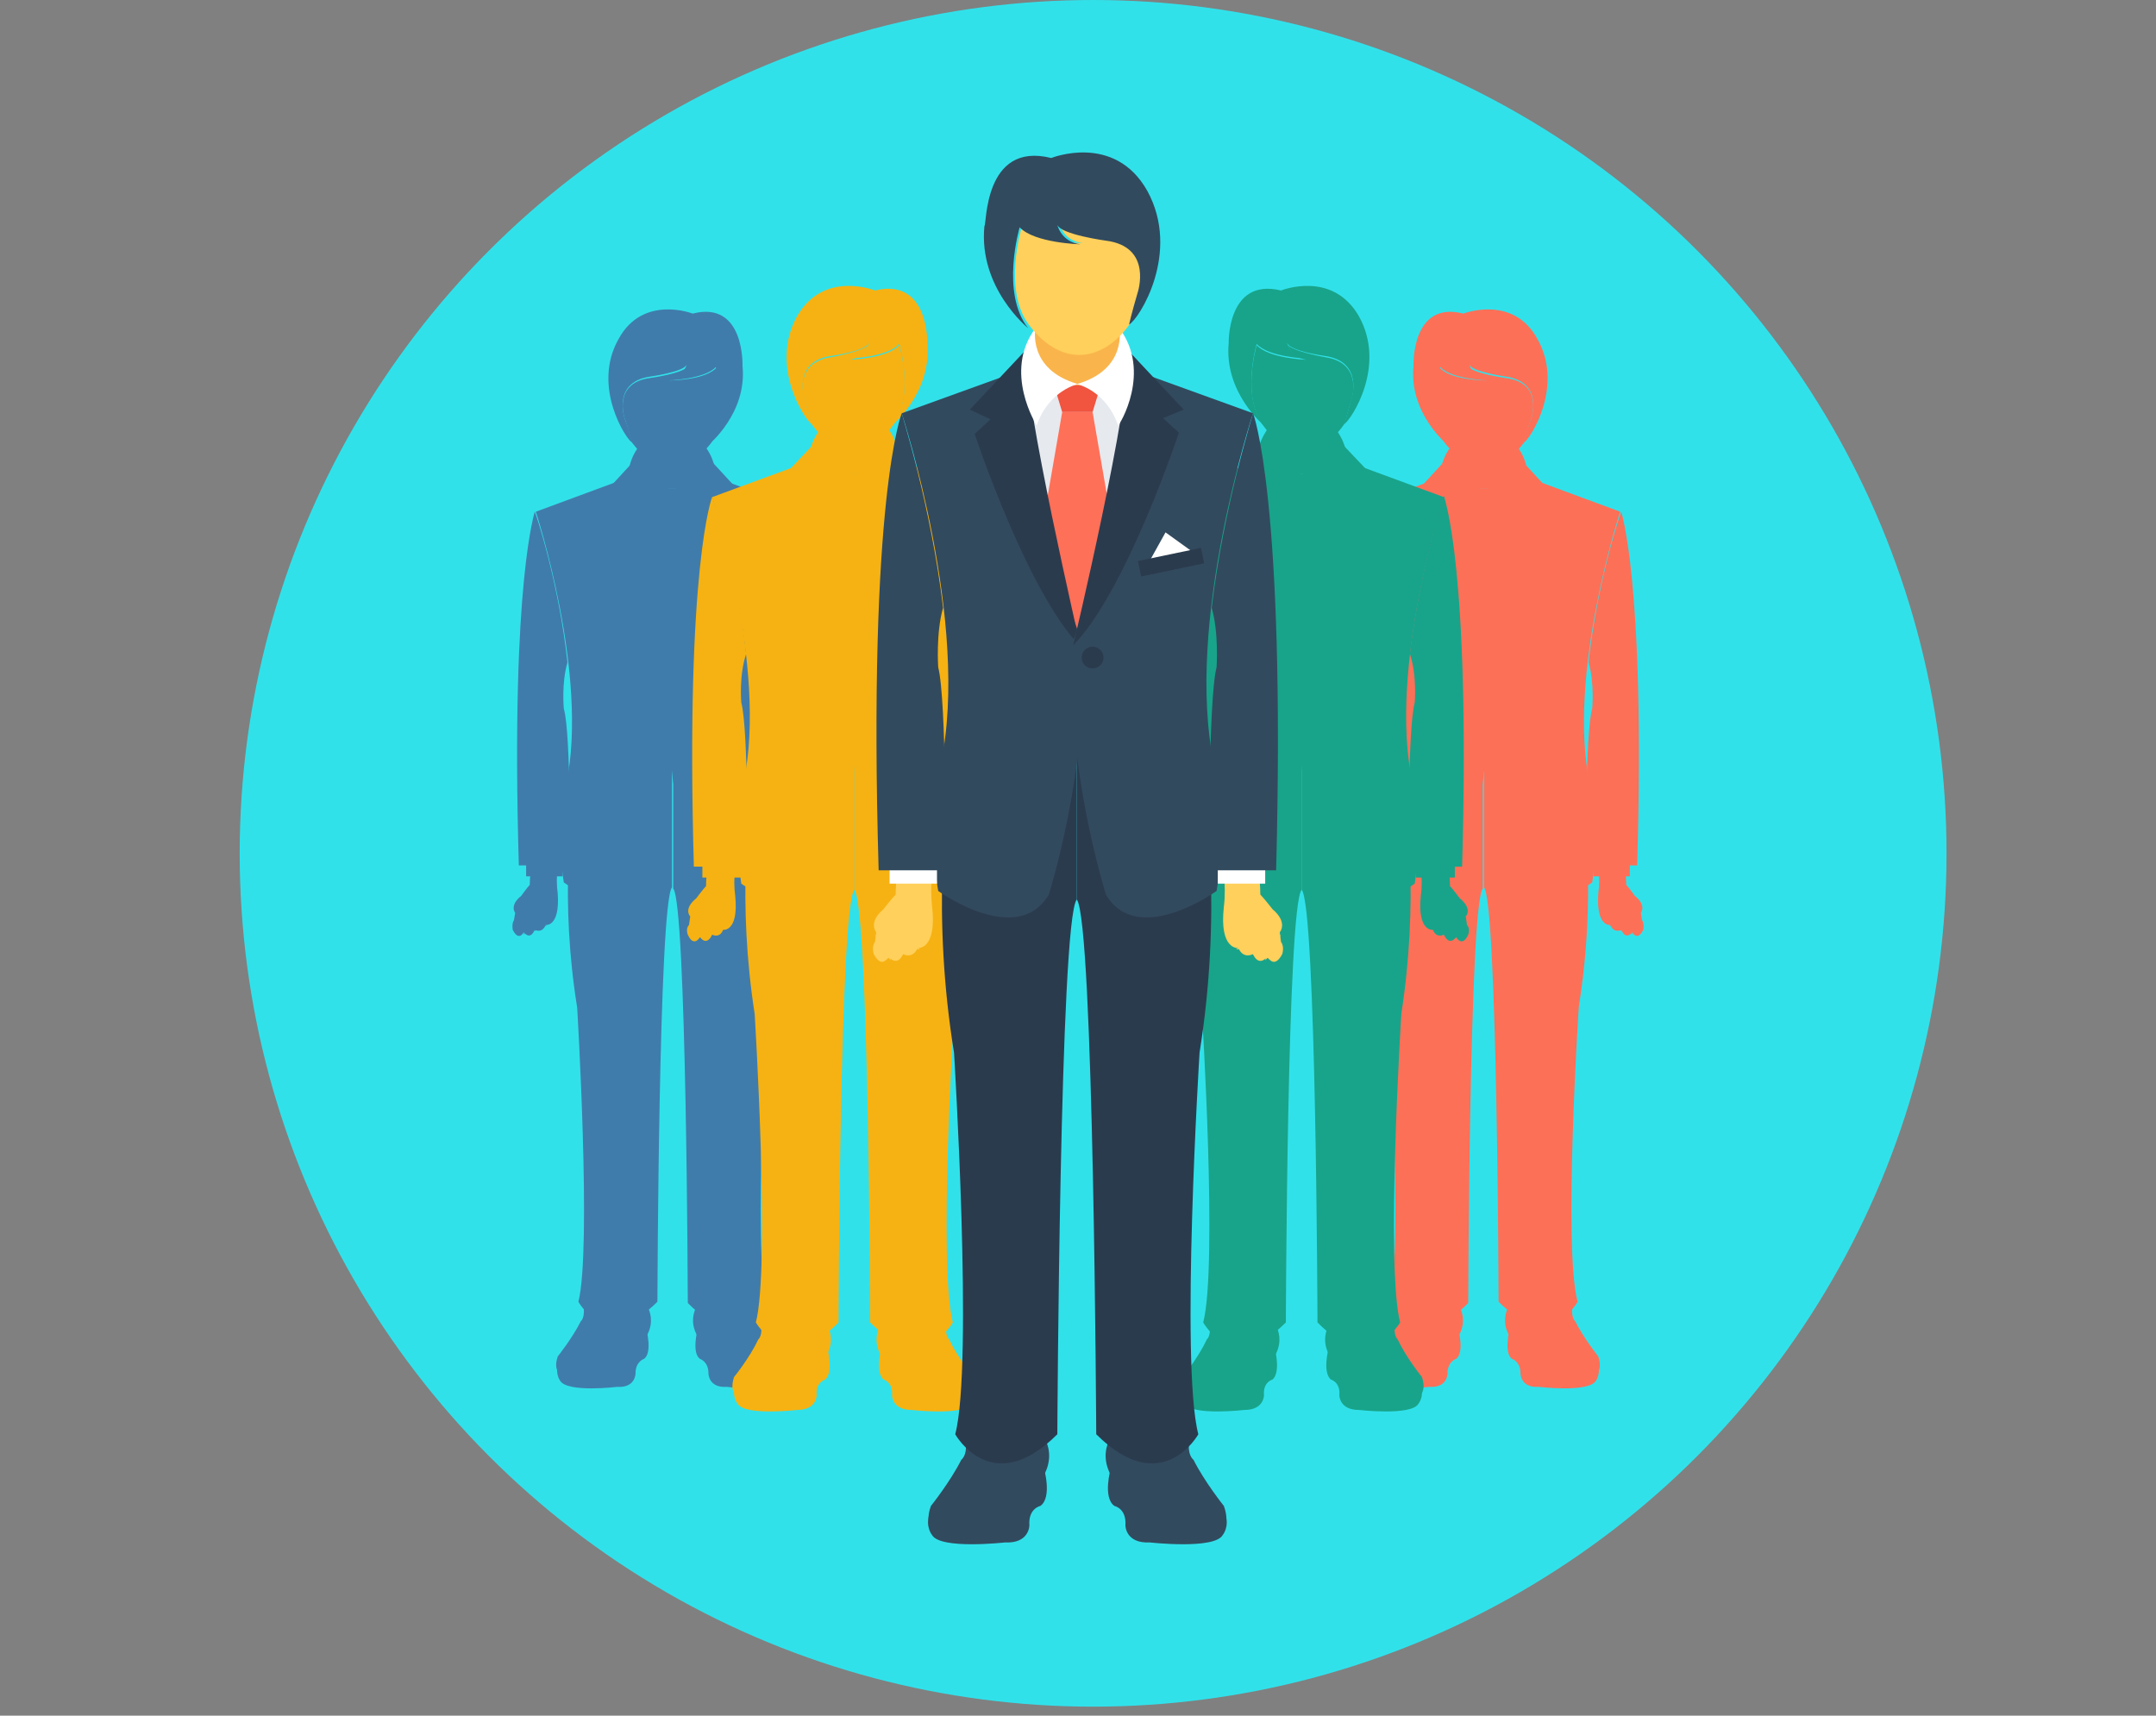 <?xml version="1.0" encoding="UTF-8" standalone="no"?><!DOCTYPE svg PUBLIC "-//W3C//DTD SVG 1.1//EN" "http://www.w3.org/Graphics/SVG/1.1/DTD/svg11.dtd"><svg width="100%" height="100%" viewBox="0 0 240 191" version="1.1" xmlns="http://www.w3.org/2000/svg" xmlns:xlink="http://www.w3.org/1999/xlink" xml:space="preserve" xmlns:serif="http://www.serif.com/" style="fill-rule:evenodd;clip-rule:evenodd;stroke-linejoin:round;stroke-miterlimit:1.414;"><rect x="0" y="0" width="240" height="191" fill="#808080" stroke="none"/><rect x="0" y="0.157" width="240" height="190" style="fill:none;"/><circle cx="121.682" cy="95" r="95" style="fill:#31e1ea;"/><clipPath id="_clip1"><circle cx="121.682" cy="95" r="95"/></clipPath><g clip-path="url(#_clip1)"><g><path d="M162.354,148.036c0,0 0.676,2.571 -0.271,3.247c0,0 -0.947,0.271 -0.947,1.624c0,0 0,1.624 -2.03,1.489c0,0 -5.548,0.676 -6.36,-0.677c0,0 -0.541,-0.676 -0.27,-1.894l6.36,-2.436l3.518,-1.353Z" style="fill:#fd7058;fill-rule:nonzero;"/><path d="M161.542,144.247c0,0 2.436,2.03 0.677,4.736c0,0 -1.218,1.759 -1.354,2.571c0,0 0.136,2.706 -2.706,2.03c0,0 -2.842,-2.03 -4.871,-0.406c0,0 -1.489,-0.135 -0.812,-2.165c0,0 1.624,-2.03 2.571,-3.924c0,0 0.541,-0.406 0.27,-1.895l6.225,-0.947Z" style="fill:#fd7058;fill-rule:nonzero;"/><path d="M168.037,148.036c0,0 -0.676,2.571 0.271,3.247c0,0 0.947,0.271 0.947,1.624c0,0 0,1.624 2.03,1.489c0,0 5.548,0.676 6.36,-0.677c0,0 0.541,-0.676 0.27,-1.894l-6.36,-2.436l-3.518,-1.353Z" style="fill:#fd7058;fill-rule:nonzero;"/><path d="M168.849,144.247c0,0 -2.436,2.03 -0.677,4.736c0,0 1.218,1.759 1.354,2.571c0,0 -0.136,2.706 2.706,2.03c0,0 2.842,-2.03 4.871,-0.406c0,0 1.489,-0.135 0.812,-2.165c0,0 -1.624,-2.03 -2.571,-3.924c0,0 -0.541,-0.406 -0.27,-1.895l-6.225,-0.947Z" style="fill:#fd7058;fill-rule:nonzero;"/><path d="M159.377,54.397l5.548,21.651l5.548,-21.651l-11.096,0Z" style="fill:#fd7058;fill-rule:nonzero;"/><path d="M166.549,56.698l0.676,-2.301l-4.059,0l0.676,2.301l2.707,0Z" style="fill:#fd7058;fill-rule:nonzero;"/><path d="M166.549,56.698l-1.354,0l-1.353,0l-2.706,16.508l4.059,2.842l4.06,-2.842l-2.706,-16.508Z" style="fill:#fd7058;fill-rule:nonzero;"/><path d="M154.776,84.708c-0.947,5.683 -2.165,15.697 -0.27,27.469c0,0 1.759,26.928 0.135,32.882c0,0 3.247,5.683 8.795,0c0,0 0.136,-44.384 1.624,-46.143l0,-14.208l-10.284,0Z" style="fill:#fd7058;fill-rule:nonzero;"/><path d="M165.195,84.708l0,14.073c1.489,1.894 1.624,46.143 1.624,46.143c5.684,5.683 8.796,0 8.796,0c-1.624,-5.954 0.135,-32.882 0.135,-32.882c1.895,-11.773 0.812,-21.786 -0.271,-27.469l-10.284,0l0,0.135Z" style="fill:#fd7058;fill-rule:nonzero;"/><path d="M169.526,51.42l-8.796,0l-1.218,2.977l10.825,0l-0.811,-2.977Z" style="fill:#fd7058;fill-rule:nonzero;"/><path d="M159.918,53.315l-9.878,3.653c0,0 5.954,18.133 3.383,30.311c0,0 -1.083,6.225 -0.271,10.961c0,0 6.901,5.006 9.472,0.406c0,0 3.519,-10.961 2.842,-21.651l-3.112,-8.254l-2.436,-15.426Z" style="fill:#fd7058;fill-rule:nonzero;"/><path d="M160.73,51.42l-4.736,5.142l1.759,0.812l-1.353,1.353c0,0 4.465,13.667 9.066,18.403c0,-0.135 -5.007,-21.244 -4.736,-25.71Z" style="fill:#fd7058;fill-rule:nonzero;"/><path d="M170.473,53.315l9.878,3.653c0,0 -5.954,18.133 -3.383,30.311c0,0 1.082,6.225 0.271,10.961c0,0 -6.902,5.006 -9.473,0.406c0,0 -3.518,-10.961 -2.841,-21.651l3.112,-8.254l2.436,-15.426Z" style="fill:#fd7058;fill-rule:nonzero;"/><path d="M169.526,51.42l4.736,5.142l-1.759,0.812l1.353,1.353c0,0 -4.466,13.667 -9.066,18.403c0,-0.135 5.006,-21.244 4.736,-25.71Z" style="fill:#fd7058;fill-rule:nonzero;"/><circle cx="166.549" cy="77.942" r="0.947" style="fill:#fd7058;"/><path d="M171.149,69.959l1.624,-2.707l2.571,1.895l-4.195,0.812Z" style="fill:#fd7058;fill-rule:nonzero;"/><path d="M170.664,70.924l5.43,-1.133l-0.276,-1.324l-5.431,1.133l0.277,1.324Z" style="fill:#fd7058;"/><path d="M180.892,96.616c0.135,1.082 0.135,1.894 0.135,1.894c0.271,0.271 0.948,1.218 0.948,1.218c1.353,1.083 0.676,1.895 0.676,1.895l0.136,0.811c0.27,0.406 0.135,1.083 0.135,1.083c-0.677,1.353 -1.218,0.271 -1.218,0.271c-0.812,0.947 -1.218,-0.271 -1.218,-0.271c-0.947,0.406 -1.218,-0.541 -1.218,-0.541c0,0 -1.623,0.27 -1.353,-3.518c0.135,-0.948 0.135,-1.895 0,-2.842l2.977,0Z" style="fill:#fd7058;fill-rule:nonzero;"/><path d="M179.404,100.405c0,-0.136 0.135,-0.677 0.135,-0.677c-0.271,0.812 0.677,1.218 0.677,1.218c-0.136,0 -0.136,-0.541 -0.136,-0.541c0.136,0.676 1.218,1.082 1.218,1.082c0.135,-0.406 0.541,-0.676 0.541,-0.676c-0.27,0.406 -0.27,0.676 -0.27,0.676c0.135,0 0.406,0.271 0.406,0.271c-0.271,-0.271 -0.406,0 -0.406,0c0.541,0.135 0.406,0.676 0.406,0.676c0,-0.541 -0.271,-0.405 -0.271,-0.405c0.271,0.27 0.135,0.541 0.135,0.541c0,-0.406 -0.541,-0.406 -0.541,-0.406c0.271,-0.406 0,-0.271 0,-0.271c-0.406,-0.676 -0.677,0 -0.677,0.271l-0.135,0c0.271,-0.677 0,-0.812 0,-0.812c-0.406,-0.406 -0.541,0.271 -0.541,0.271c0,1.082 -0.677,1.488 -0.677,1.488l-0.135,0c0.406,-0.135 0.677,-0.812 0.677,-0.812c0.406,-1.082 -0.136,-1.082 -0.136,-1.082c-0.812,-0.136 -0.676,0.676 -0.676,0.676c-0.271,0.136 -0.812,0 -0.812,0c0.135,0 0.406,-0.135 0.406,-0.135c0.27,-0.271 -0.136,-0.812 -0.136,-0.812c0.271,0.271 1.218,0.271 1.218,0.271c0.271,-0.271 -0.135,-0.677 -0.27,-0.812l-0.136,0.27c0,-0.135 -0.27,-0.812 -0.27,-0.812c0.135,0 0.406,0.406 0.406,0.542Z" style="fill:#fd7058;fill-rule:nonzero;"/><path d="M182.651,101.893c0,0 -0.135,0.136 -0.406,0.812c0,0 -0.135,0.135 -0.135,0.271c-0.135,0.135 -0.271,0.27 -0.541,0.27c-0.271,-0.135 -0.677,-0.135 -0.948,-0.135c0,0 -0.27,0 -0.541,0c-0.135,0 -0.27,-0.135 -0.27,-0.271c0.135,-0.27 0.27,-0.541 0.676,-0.676c0,0 0.541,-0.135 0.677,0c0,0 -0.812,-0.271 -1.218,0.27c0,0 -0.541,0.542 -0.135,0.677c0,0 1.217,0 1.353,0.135c0,0 0.541,0.271 0.812,-0.135c0,0 0.135,-0.541 0.676,-0.406c0,0 -0.135,-0.135 -0.406,-0.135c0.136,0 0.271,-0.406 0.406,-0.677Z" style="fill:#fd7058;fill-rule:nonzero;"/><path d="M181.569,103.111c0,0.271 0.135,0.947 0.135,0.947c-0.135,-0.135 -0.135,-0.27 -0.135,-0.27c0,0.135 -0.136,0.135 -0.136,0.135c0.136,-0.406 0,-0.812 0,-0.812l0.136,0Z" style="fill:#fd7058;fill-rule:nonzero;"/><path d="M180.486,103.652c-0.135,0 -0.135,0 0,0c-0.135,-0.135 -0.135,-0.135 -0.135,0c0.135,-0.27 0.135,-0.676 0.135,-0.676l0.135,0c0,0.406 -0.135,0.676 -0.135,0.676Z" style="fill:#fd7058;fill-rule:nonzero;"/><rect x="177.374" y="94.721" width="4.059" height="2.842" style="fill:#fd7058;"/><path d="M149.634,96.616c-0.135,1.082 -0.135,1.894 -0.135,1.894c-0.406,0.136 -1.083,1.218 -1.083,1.218c-1.353,1.083 -0.676,1.895 -0.676,1.895l-0.136,0.811c-0.27,0.406 -0.135,1.083 -0.135,1.083c0.677,1.353 1.218,0.271 1.218,0.271c0.812,0.947 1.218,-0.271 1.218,-0.271c0.947,0.406 1.218,-0.541 1.218,-0.541c0,0 1.623,0.27 1.353,-3.518c-0.136,-0.948 -0.136,-1.895 0,-2.842l-2.842,0Z" style="fill:#fd7058;fill-rule:nonzero;"/><path d="M150.987,100.405c0,-0.136 -0.135,-0.677 -0.135,-0.677c0.271,0.812 -0.677,1.218 -0.677,1.218c0.136,0 0.136,-0.541 0.136,-0.541c-0.136,0.676 -1.218,1.082 -1.218,1.082c-0.135,-0.406 -0.541,-0.676 -0.541,-0.676c0.27,0.406 0.27,0.676 0.27,0.676c-0.135,0 -0.406,0.271 -0.406,0.271c0.271,-0.271 0.406,0 0.406,0c-0.541,0.135 -0.406,0.676 -0.406,0.676c0,-0.541 0.271,-0.405 0.271,-0.405c-0.271,0.27 -0.135,0.541 -0.135,0.541c0,-0.406 0.541,-0.406 0.541,-0.406c-0.271,-0.406 0,-0.271 0,-0.271c0.406,-0.676 0.676,0 0.676,0.271l0.136,0c-0.271,-0.677 0,-0.812 0,-0.812c0.406,-0.406 0.541,0.271 0.541,0.271c0,1.082 0.677,1.488 0.677,1.488l0.135,0c-0.406,-0.135 -0.677,-0.812 -0.677,-0.812c-0.406,-1.082 0.136,-1.082 0.136,-1.082c0.812,-0.136 0.676,0.676 0.676,0.676c0.271,0.136 0.812,0 0.812,0c-0.135,0 -0.406,-0.135 -0.406,-0.135c-0.27,-0.271 0.136,-0.812 0.136,-0.812c-0.271,0.271 -1.218,0.271 -1.218,0.271c-0.136,-0.271 0.27,-0.677 0.27,-0.812l0.136,0.27c0,-0.135 0.27,-0.812 0.27,-0.812c-0.135,0 -0.27,0.406 -0.406,0.542Z" style="fill:#fd7058;fill-rule:nonzero;"/><path d="M147.74,101.893c0,0 0.135,0.136 0.406,0.812c0,0 0,0.135 0.135,0.271c0.135,0.135 0.271,0.27 0.541,0.27c0.271,-0.135 0.677,-0.135 0.947,-0.135c0,0 0.271,0 0.542,0c0.135,0 0.27,-0.135 0.27,-0.271c-0.135,-0.27 -0.27,-0.541 -0.676,-0.676c0,0 -0.541,-0.135 -0.677,0c0,0 0.812,-0.271 1.218,0.27c0,0 0.541,0.542 0.135,0.677c0,0 -1.217,0 -1.353,0.135c0,0 -0.541,0.271 -0.812,-0.135c0,0 -0.135,-0.541 -0.676,-0.406c0,0 0.135,-0.135 0.406,-0.135c-0.136,0 -0.136,-0.406 -0.406,-0.677Z" style="fill:#fd7058;fill-rule:nonzero;"/><path d="M148.822,103.111c0,0.271 -0.135,0.947 -0.135,0.947c0.135,-0.135 0.135,-0.27 0.135,-0.27c0,0.135 0.136,0.135 0.136,0.135c-0.136,-0.406 0,-0.812 0,-0.812l-0.136,0Z" style="fill:#fd7058;fill-rule:nonzero;"/><path d="M150.04,103.652c0,0 0.135,0 0,0c0.135,-0.135 0.135,-0.135 0.135,0c-0.135,-0.27 -0.135,-0.676 -0.135,-0.676l-0.135,0c0,0.406 0.135,0.676 0.135,0.676Z" style="fill:#fd7058;fill-rule:nonzero;"/><rect x="149.093" y="94.721" width="4.059" height="2.842" style="fill:#fd7058;"/><path d="M182.245,96.345l-5.683,0c0,0 -0.135,-14.749 0.677,-17.455c0,0 0.27,-2.842 -0.406,-5.142c0.947,-8.796 3.518,-16.644 3.653,-16.78c-0.135,-0.135 2.706,7.172 1.759,39.377Z" style="fill:#fd7058;fill-rule:nonzero;"/><path d="M148.01,96.345l5.819,0c0,0 0.135,-14.749 -0.677,-17.455c0,0 -0.27,-2.842 0.406,-5.142c-0.947,-8.796 -3.518,-16.644 -3.653,-16.78c0.135,-0.135 -2.707,7.172 -1.895,39.377Z" style="fill:#fd7058;fill-rule:nonzero;"/><ellipse cx="165.195" cy="50.338" rx="3.789" ry="4.059" style="fill:#fd7058;"/><path d="M168.849,49.661c0,0 0.677,3.519 -3.654,4.872c0,0 2.436,0.541 3.519,3.518c0,0 2.977,-4.736 0.135,-8.39Z" style="fill:#fd7058;fill-rule:nonzero;"/><path d="M161.542,49.661c0,0 -0.677,3.519 3.653,4.872c0,0 -2.435,0.541 -3.518,3.518c0,0 -2.977,-4.736 -0.135,-8.39Z" style="fill:#fd7058;fill-rule:nonzero;"/><path d="M170.473,46.549c-0.541,1.489 -0.677,2.436 -0.812,2.706c-1.218,1.624 -2.706,2.707 -4.466,2.707c-1.623,0 -2.976,-0.948 -4.194,-2.436c-2.436,-3.112 -0.812,-8.66 -0.812,-8.66c1.218,1.488 5.277,1.488 5.277,1.488c-1.624,-0.27 -2.03,-1.488 -2.03,-1.624c0.271,0.812 4.195,1.354 4.195,1.354c4.195,0.541 2.842,4.465 2.842,4.465Z" style="fill:#fd7058;fill-rule:nonzero;"/><path d="M162.895,34.912c0,0 5.548,-2.165 8.254,2.842c2.977,5.277 -0.812,11.095 -1.488,11.501c0,0 0.135,-0.947 0.812,-2.706c0,0 1.353,-3.924 -2.707,-4.601c0,0 -3.924,-0.541 -4.194,-1.353c0,0 0.27,1.353 2.029,1.759c0,0 -4.059,-0.135 -5.277,-1.488c0,0 -1.759,5.683 0.812,8.66c0,0 -4.33,-3.518 -3.789,-8.796c0,0 -0.27,-7.307 5.548,-5.818Z" style="fill:#fd7058;fill-rule:nonzero;"/></g><g><path d="M141.921,150.201c0,0 0.677,2.571 -0.27,3.383c0,0 -1.083,0.27 -0.948,1.759c0,0 0,1.624 -2.165,1.624c0,0 -5.818,0.676 -6.63,-0.677c0,0 -0.677,-0.812 -0.271,-1.894l6.631,-2.436l3.653,-1.759Z" style="fill:#18a48a;fill-rule:nonzero;"/><path d="M141.109,146.277c0,0 2.436,2.165 0.677,4.871c0,0 -1.353,1.759 -1.353,2.706c0,0 0.135,2.842 -2.842,2.166c0,0 -2.977,-2.166 -5.142,-0.406c0,0 -1.488,-0.136 -0.812,-2.301c0,0 1.759,-2.165 2.706,-4.195c0,0 0.542,-0.406 0.271,-1.894l6.495,-0.947Z" style="fill:#18a48a;fill-rule:nonzero;"/><path d="M147.875,150.201c0,0 -0.677,2.571 0.271,3.383c0,0 1.082,0.27 0.947,1.759c0,0 0,1.624 2.165,1.624c0,0 5.819,0.676 6.63,-0.677c0,0 0.677,-0.812 0.271,-1.894l-6.63,-2.436l-3.654,-1.759Z" style="fill:#18a48a;fill-rule:nonzero;"/><path d="M148.822,146.277c0,0 -2.435,2.165 -0.676,4.871c0,0 1.353,1.759 1.353,2.706c0,0 -0.135,2.842 2.841,2.166c0,0 2.977,-2.166 5.142,-0.406c0,0 1.489,-0.136 0.812,-2.301c0,0 -1.759,-2.165 -2.706,-4.195c0,0 -0.541,-0.406 -0.271,-1.894l-6.495,-0.947Z" style="fill:#18a48a;fill-rule:nonzero;"/><path d="M138.809,52.774l5.818,22.462l5.819,-22.462l-11.637,0Z" style="fill:#18a48a;fill-rule:nonzero;"/><path d="M146.251,55.209l0.812,-2.435l-4.33,0l0.812,2.435l2.706,0Z" style="fill:#18a48a;fill-rule:nonzero;"/><path d="M146.251,55.209l-1.353,0l-1.353,0l-2.977,17.05l4.33,2.977l4.33,-2.977l-2.977,-17.05Z" style="fill:#18a48a;fill-rule:nonzero;"/><path d="M134.073,84.302c-1.083,5.819 -2.165,16.373 -0.271,28.552c0,0 1.759,28.145 0.136,34.37c0,0 3.247,5.954 9.201,0c0,0 0.135,-46.278 1.759,-48.172l0,-14.75l-10.825,0Z" style="fill:#18a48a;fill-rule:nonzero;"/><path d="M144.898,84.302l0,14.75c1.624,1.894 1.759,48.172 1.759,48.172c5.819,5.954 9.202,0 9.202,0c-1.624,-6.225 0.135,-34.37 0.135,-34.37c1.894,-12.179 0.812,-22.733 -0.271,-28.552l-10.825,0Z" style="fill:#18a48a;fill-rule:nonzero;"/><path d="M149.499,49.526l-9.202,0l-1.353,3.248l11.231,0l-0.676,-3.248Z" style="fill:#18a48a;fill-rule:nonzero;"/><path d="M139.35,51.556l-10.284,3.789c0,0 6.225,18.944 3.518,31.663c0,0 -1.082,6.36 -0.27,11.367c0,0 7.171,5.142 9.878,0.406c0,0 3.653,-11.367 2.977,-22.462l-3.248,-8.661l-2.571,-16.102Z" style="fill:#18a48a;fill-rule:nonzero;"/><path d="M140.297,49.526l-5.006,5.277l1.894,0.812l-1.488,1.353c0,0 4.6,14.209 9.472,19.08c0,0.135 -5.142,-21.921 -4.872,-26.522Z" style="fill:#18a48a;fill-rule:nonzero;"/><path d="M150.446,51.556l10.284,3.789c0,0 -6.224,18.944 -3.518,31.663c0,0 1.082,6.36 0.27,11.367c0,0 -7.171,5.142 -9.878,0.406c0,0 -3.653,-11.367 -2.977,-22.462l3.248,-8.661l2.571,-16.102Z" style="fill:#18a48a;fill-rule:nonzero;"/><path d="M149.499,49.526l5.007,5.277l-1.895,0.812l1.489,1.353c0,0 -4.601,14.209 -9.473,19.08c-0.135,0.135 5.142,-21.921 4.872,-26.522Z" style="fill:#18a48a;fill-rule:nonzero;"/><circle cx="146.387" cy="77.266" r="1.083" style="fill:#18a48a;"/><path d="M151.123,68.876l1.759,-2.841l2.706,2.029l-4.465,0.812Z" style="fill:#18a48a;fill-rule:nonzero;"/><path d="M150.631,69.868l5.696,-1.189l-0.277,-1.324l-5.695,1.188l0.276,1.325Z" style="fill:#18a48a;"/><path d="M161.271,96.751c0.136,1.083 0.136,1.895 0.136,1.895c0.27,0.27 1.082,1.353 1.082,1.353c1.489,1.218 0.677,2.03 0.677,2.03l0.135,0.947c0.406,0.406 0.135,1.082 0.135,1.082c-0.676,1.489 -1.353,0.271 -1.353,0.271c-0.812,1.082 -1.353,-0.271 -1.353,-0.271c-0.947,0.406 -1.218,-0.541 -1.218,-0.541c0,0 -1.759,0.271 -1.353,-3.789c0.135,-0.947 0.135,-2.03 0,-2.977l3.112,0Z" style="fill:#18a48a;fill-rule:nonzero;"/><path d="M159.783,100.675c0,-0.135 0.135,-0.812 0.135,-0.812c-0.27,0.812 0.677,1.354 0.677,1.354c-0.136,0 -0.136,-0.542 -0.136,-0.542c0.136,0.677 1.354,1.218 1.354,1.218c0.135,-0.406 0.541,-0.676 0.541,-0.676c-0.406,0.27 -0.406,0.676 -0.406,0.676c0.271,0 0.406,0.271 0.406,0.271c-0.271,-0.271 -0.406,0 -0.406,0c0.541,0.135 0.406,0.676 0.406,0.676c0,-0.541 -0.406,-0.541 -0.406,-0.541c0.271,0.271 0.135,0.541 0.135,0.541c0,-0.406 -0.541,-0.541 -0.541,-0.541c0.271,-0.406 0,-0.27 0,-0.27c-0.406,-0.677 -0.677,0 -0.677,0.27l-0.135,0c0.271,-0.676 0,-0.812 0,-0.812c-0.541,-0.406 -0.541,0.271 -0.541,0.271c0,1.082 -0.677,1.488 -0.677,1.488l-0.27,0c0.406,-0.135 0.676,-0.812 0.676,-0.812c0.406,-1.082 -0.135,-1.217 -0.135,-1.217c-0.947,-0.136 -0.677,0.676 -0.677,0.676c-0.406,0.136 -0.812,0 -0.812,0c0.136,0 0.406,-0.27 0.406,-0.27c0.271,-0.271 -0.135,-0.948 -0.135,-0.948c0.271,0.271 1.218,0.271 1.218,0.271c0.541,0 0.135,-0.541 0.135,-0.541l-0.27,0.135c0,-0.135 -0.271,-0.812 -0.271,-0.812c0.135,0.406 0.271,0.812 0.406,0.947Z" style="fill:#18a48a;fill-rule:nonzero;"/><path d="M163.166,102.164c0,0 -0.136,0.135 -0.406,0.812c0,0 -0.136,0.135 -0.136,0.27c-0.135,0.271 -0.27,0.271 -0.541,0.271c-0.27,-0.135 -0.676,-0.135 -0.947,-0.135c0,0 -0.271,0 -0.541,0c-0.136,0 -0.271,-0.136 -0.271,-0.271c0.135,-0.271 0.271,-0.541 0.812,-0.677c0,0 0.541,-0.135 0.677,0c0,0 -0.812,-0.27 -1.354,0.271c0,0 -0.541,0.541 -0.135,0.812c0,0 1.353,0 1.353,0.135c0,0 0.542,0.271 0.812,-0.135c0,0 0.135,-0.541 0.677,-0.541c0,0 -0.136,-0.136 -0.406,-0.136c0.135,0 0.135,-0.406 0.406,-0.676Z" style="fill:#18a48a;fill-rule:nonzero;"/><path d="M162.083,103.517c-0.135,0.271 0.136,0.947 0.136,0.947c-0.136,-0.135 -0.136,-0.27 -0.136,-0.27c0,0.135 -0.135,0.135 -0.135,0.135c0.135,-0.406 0,-0.947 0,-0.947l0.135,0l0,0.135Z" style="fill:#18a48a;fill-rule:nonzero;"/><path d="M160.73,104.058l-0.135,0c0.135,-0.27 0.135,-0.676 0.135,-0.676l0.135,0c0.136,0.27 -0.135,0.676 -0.135,0.676Z" style="fill:#18a48a;fill-rule:nonzero;"/><rect x="157.618" y="94.721" width="4.33" height="2.977" style="fill:#18a48a;"/><path d="M128.66,96.751c-0.135,1.083 -0.135,1.895 -0.135,1.895c-0.271,0.27 -1.083,1.353 -1.083,1.353c-1.488,1.218 -0.676,2.03 -0.676,2.03l0,0.811c-0.406,0.406 -0.136,1.083 -0.136,1.083c0.677,1.488 1.354,0.271 1.354,0.271c0.812,1.082 1.353,-0.271 1.353,-0.271c0.947,0.406 1.218,-0.541 1.218,-0.541c0,0 1.759,0.27 1.353,-3.789c-0.136,-0.947 -0.136,-2.03 0,-2.977l-3.248,0l0,0.135Z" style="fill:#18a48a;fill-rule:nonzero;"/><path d="M130.149,100.675c0,-0.135 -0.136,-0.812 -0.136,-0.812c0.271,0.812 -0.676,1.354 -0.676,1.354c0.135,0 0.135,-0.542 0.135,-0.542c-0.135,0.677 -1.353,1.218 -1.353,1.218c-0.135,-0.406 -0.541,-0.676 -0.541,-0.676c0.27,0.406 0.406,0.676 0.406,0.676c-0.271,0 -0.406,0.271 -0.406,0.271c0.27,-0.271 0.406,0 0.406,0c-0.542,0.135 -0.406,0.676 -0.406,0.676c0,-0.541 0.406,-0.541 0.406,-0.541c-0.271,0.271 -0.136,0.541 -0.136,0.541c0,-0.406 0.542,-0.541 0.542,-0.541c-0.271,-0.406 0,-0.27 0,-0.27c0.406,-0.677 0.676,0 0.676,0.27l0.135,0c-0.27,-0.676 0,-0.812 0,-0.812c0.542,-0.406 0.542,0.271 0.542,0.271c0,1.082 0.676,1.488 0.676,1.488l0.271,0c-0.541,-0.135 -0.677,-0.812 -0.677,-0.812c-0.406,-1.082 0.136,-1.217 0.136,-1.217c0.947,-0.136 0.676,0.676 0.676,0.676c0.406,0.136 0.812,0 0.812,0c-0.135,0 -0.406,-0.27 -0.406,-0.27c-0.27,-0.271 0.136,-0.948 0.136,-0.948c-0.136,0.677 -1.218,0.677 -1.218,0.677c-0.542,0 -0.136,-0.541 -0.136,-0.541l0.271,0.135c0,-0.135 0.271,-0.812 0.271,-0.812c-0.136,0 -0.271,0.406 -0.406,0.541Z" style="fill:#18a48a;fill-rule:nonzero;"/><path d="M126.766,102.164c0,0 0.135,0.135 0.406,0.812c0,0 0.135,0.135 0.135,0.27c0.135,0.271 0.271,0.271 0.541,0.271c0.271,-0.135 0.677,-0.135 0.948,-0.135c0,0 0.27,0 0.541,0c0.135,0 0.27,-0.136 0.27,-0.271c-0.135,-0.271 -0.27,-0.541 -0.811,-0.677c0,0 -0.542,-0.135 -0.677,0c0,0 0.812,-0.27 1.353,0.271c0,0 0.541,0.541 0.135,0.812c0,0 -1.353,0 -1.353,0.135c0,0 -0.541,0.271 -0.812,-0.135c0,0 -0.135,-0.541 -0.676,-0.541c0,0 0.135,-0.136 0.406,-0.136c-0.136,0 -0.136,-0.406 -0.406,-0.676Z" style="fill:#18a48a;fill-rule:nonzero;"/><path d="M127.848,103.517c0.136,0.271 -0.135,0.947 -0.135,0.947c0.135,-0.135 0.135,-0.27 0.135,-0.27c0,0.135 0.136,0.135 0.136,0.135c-0.136,-0.406 0,-0.947 0,-0.947l-0.136,0l0,0.135Z" style="fill:#18a48a;fill-rule:nonzero;"/><path d="M129.201,104.058c0.136,-0.135 0.136,-0.135 0.136,0c-0.136,-0.27 -0.136,-0.676 -0.136,-0.676l-0.135,0c-0.135,0.27 0.135,0.676 0.135,0.676Z" style="fill:#18a48a;fill-rule:nonzero;"/><rect x="128.119" y="94.721" width="4.33" height="2.977" style="fill:#18a48a;"/><path d="M162.76,96.481l-5.954,0c0,0 -0.135,-15.291 0.676,-18.268c0,0 0.271,-2.977 -0.541,-5.413c1.083,-9.201 3.654,-17.32 3.789,-17.591c0,0.136 2.977,7.713 2.03,41.272Z" style="fill:#18a48a;fill-rule:nonzero;"/><path d="M127.036,96.481l5.954,0c0,0 0.136,-15.291 -0.676,-18.268c0,0 -0.271,-2.977 0.541,-5.413c-1.083,-9.201 -3.654,-17.32 -3.789,-17.591c0,0.136 -2.977,7.713 -2.03,41.272Z" style="fill:#18a48a;fill-rule:nonzero;"/><ellipse cx="144.898" cy="48.443" rx="3.924" ry="4.195" style="fill:#18a48a;"/><path d="M148.687,47.767c0,0 0.812,3.653 -3.789,5.007c0,0 2.571,0.541 3.654,3.653c0.135,0 3.112,-4.736 0.135,-8.66Z" style="fill:#18a48a;fill-rule:nonzero;"/><path d="M141.109,47.767c0,0 -0.812,3.653 3.789,5.007c0,0 -2.571,0.541 -3.653,3.653c0,0 -2.977,-4.736 -0.136,-8.66Z" style="fill:#18a48a;fill-rule:nonzero;"/><path d="M150.446,44.519c-0.541,1.624 -0.677,2.571 -0.812,2.707c-1.218,1.759 -2.841,2.841 -4.601,2.841c-1.623,0 -3.112,-0.947 -4.33,-2.571c-2.571,-3.247 -0.812,-9.066 -0.812,-9.066c1.354,1.489 5.548,1.624 5.548,1.624c-1.759,-0.271 -2.029,-1.624 -2.165,-1.759c0.406,0.812 4.33,1.488 4.33,1.488c4.195,0.677 2.842,4.736 2.842,4.736Z" style="fill:#18a48a;fill-rule:nonzero;"/><path d="M142.598,32.341c0,0 5.683,-2.3 8.66,2.842c3.112,5.547 -0.812,11.501 -1.624,12.043c0,0 0.271,-0.948 0.812,-2.842c0,0 1.353,-4.059 -2.842,-4.736c0,0 -4.059,-0.541 -4.33,-1.489c0,0 0.271,1.489 2.165,1.76c0,0 -4.194,-0.136 -5.548,-1.624c0,0 -1.759,5.954 0.812,9.066c0,0 -4.465,-3.654 -3.924,-9.202c0,0.271 -0.27,-7.307 5.819,-5.818Z" style="fill:#18a48a;fill-rule:nonzero;"/></g><g><path d="M77.646,148.036c0,0 -0.676,2.571 0.271,3.247c0,0 0.947,0.271 0.947,1.624c0,0 0,1.624 2.03,1.489c0,0 5.548,0.676 6.36,-0.677c0,0 0.541,-0.676 0.27,-1.894l-6.36,-2.436l-3.518,-1.353Z" style="fill:#407cab;fill-rule:nonzero;"/><path d="M78.458,144.247c0,0 -2.436,2.03 -0.677,4.736c0,0 1.218,1.759 1.354,2.571c0,0 -0.136,2.706 2.706,2.03c0,0 2.842,-2.03 4.871,-0.406c0,0 1.489,-0.135 0.812,-2.165c0,0 -1.624,-2.03 -2.571,-3.924c0,0 -0.541,-0.406 -0.27,-1.895l-6.225,-0.947Z" style="fill:#407cab;fill-rule:nonzero;"/><path d="M71.963,148.036c0,0 0.676,2.571 -0.271,3.247c0,0 -0.947,0.271 -0.947,1.624c0,0 0,1.624 -2.03,1.489c0,0 -5.548,0.676 -6.36,-0.677c0,0 -0.541,-0.676 -0.27,-1.894l6.36,-2.436l3.518,-1.353Z" style="fill:#407cab;fill-rule:nonzero;"/><path d="M71.151,144.247c0,0 2.436,2.03 0.677,4.736c0,0 -1.218,1.759 -1.354,2.571c0,0 0.136,2.706 -2.706,2.03c0,0 -2.842,-2.03 -4.871,-0.406c0,0 -1.489,-0.135 -0.812,-2.165c0,0 1.624,-2.03 2.571,-3.924c0,0 0.541,-0.406 0.27,-1.895l6.225,-0.947Z" style="fill:#407cab;fill-rule:nonzero;"/><path d="M80.623,54.397l-5.548,21.651l-5.548,-21.651l11.096,0Z" style="fill:#407cab;fill-rule:nonzero;"/><path d="M73.451,56.698l-0.676,-2.301l4.059,0l-0.676,2.301l-2.707,0Z" style="fill:#407cab;fill-rule:nonzero;"/><path d="M73.451,56.698l2.707,0l2.706,16.508l-4.059,2.842l-4.06,-2.842l2.706,-16.508Z" style="fill:#407cab;fill-rule:nonzero;"/><path d="M85.224,84.708c0.947,5.683 2.165,15.697 0.27,27.469c0,0 -1.759,26.928 -0.135,32.882c0,0 -3.247,5.683 -8.795,0c0,0 -0.136,-44.384 -1.624,-46.143l0,-14.208l10.284,0Z" style="fill:#407cab;fill-rule:nonzero;"/><path d="M74.805,84.708l0,14.073c-1.489,1.894 -1.624,46.143 -1.624,46.143c-5.684,5.683 -8.796,0 -8.796,0c1.489,-5.819 -0.135,-32.747 -0.135,-32.747c-1.895,-11.772 -0.812,-21.786 0.271,-27.469l10.284,0Z" style="fill:#407cab;fill-rule:nonzero;"/><path d="M70.474,51.42l8.796,0l1.218,2.977l-10.825,0l0.811,-2.977Z" style="fill:#407cab;fill-rule:nonzero;"/><path d="M80.082,53.315l9.878,3.653c0,0 -5.954,18.133 -3.383,30.311c0,0 1.083,6.225 0.271,10.961c0,0 -6.901,5.006 -9.472,0.406c0,0 -3.519,-10.961 -2.842,-21.651l3.112,-8.254l2.436,-15.426Z" style="fill:#407cab;fill-rule:nonzero;"/><path d="M79.27,51.42l4.736,5.142l-1.759,0.812l1.353,1.353c0,0 -4.465,13.667 -9.066,18.403c0,-0.135 5.007,-21.244 4.736,-25.71Z" style="fill:#407cab;fill-rule:nonzero;"/><path d="M69.527,53.315l-9.878,3.653c0,0 5.954,18.133 3.383,30.311c0,0 -1.082,6.225 -0.271,10.961c0,0 6.902,5.006 9.473,0.406c0,0 3.518,-10.961 2.841,-21.651l-3.112,-8.254l-2.436,-15.426Z" style="fill:#407cab;fill-rule:nonzero;"/><path d="M70.474,51.42l-4.736,5.142l1.759,0.812l-1.353,1.353c0,0 4.466,13.667 9.066,18.403c0,-0.135 -5.006,-21.244 -4.736,-25.71Z" style="fill:#407cab;fill-rule:nonzero;"/><circle cx="73.451" cy="77.942" r="0.947" style="fill:#407cab;"/><path d="M68.851,69.959l-1.624,-2.707l-2.571,1.895l4.195,0.812Z" style="fill:#407cab;fill-rule:nonzero;"/><path d="M69.522,69.641l-5.431,-1.133l-0.276,1.325l5.43,1.133l0.277,-1.325Z" style="fill:#407cab;"/><path d="M59.108,96.616c-0.135,1.082 -0.135,1.894 -0.135,1.894c-0.271,0.271 -0.948,1.218 -0.948,1.218c-1.353,1.083 -0.676,1.895 -0.676,1.895l-0.136,0.811c-0.27,0.406 -0.135,1.083 -0.135,1.083c0.677,1.353 1.218,0.271 1.218,0.271c0.812,0.947 1.218,-0.271 1.218,-0.271c0.947,0.406 1.218,-0.541 1.218,-0.541c0,0 1.623,0.27 1.353,-3.518c-0.135,-0.948 -0.135,-1.895 0,-2.842l-2.977,0Z" style="fill:#407cab;fill-rule:nonzero;"/><path d="M60.596,100.405c0,-0.136 -0.135,-0.677 -0.135,-0.677c0.271,0.812 -0.677,1.218 -0.677,1.218c0.136,0 0.136,-0.541 0.136,-0.541c-0.136,0.676 -1.218,1.082 -1.218,1.082c-0.135,-0.406 -0.541,-0.676 -0.541,-0.676c0.27,0.406 0.27,0.676 0.27,0.676c-0.135,0 -0.406,0.271 -0.406,0.271c0.271,-0.271 0.406,0 0.406,0c-0.541,0.135 -0.406,0.676 -0.406,0.676c0,-0.541 0.271,-0.405 0.271,-0.405c-0.271,0.27 -0.135,0.541 -0.135,0.541c0,-0.406 0.541,-0.406 0.541,-0.406c-0.271,-0.406 0,-0.271 0,-0.271c0.406,-0.676 0.677,0 0.677,0.271l0.135,0c-0.271,-0.677 0,-0.812 0,-0.812c0.406,-0.406 0.541,0.271 0.541,0.271c0,1.082 0.677,1.488 0.677,1.488l0.135,0c-0.406,-0.135 -0.677,-0.812 -0.677,-0.812c-0.406,-1.082 0.136,-1.082 0.136,-1.082c0.812,-0.136 0.676,0.676 0.676,0.676c0.271,0.136 0.812,0 0.812,0c-0.135,0 -0.406,-0.135 -0.406,-0.135c-0.135,-0.406 0.406,-0.947 0.406,-0.947c-0.27,0.27 -1.218,0.27 -1.218,0.27c-0.541,-0.135 -0.135,-0.541 0,-0.676l0.136,0.27c0,-0.135 0.27,-0.812 0.27,-0.812c-0.135,0 -0.406,0.406 -0.406,0.542Z" style="fill:#407cab;fill-rule:nonzero;"/><path d="M57.349,101.893c0,0 0.135,0.136 0.406,0.812c0,0 0.135,0.135 0.135,0.271c0.135,0.135 0.271,0.27 0.541,0.27c0.271,-0.135 0.677,-0.135 0.948,-0.135c0,0 0.27,0 0.541,0c0.135,0 0.27,-0.135 0.27,-0.271c-0.135,-0.27 -0.27,-0.541 -0.676,-0.676c0,0 -0.541,-0.135 -0.677,0c0,0 0.812,-0.271 1.218,0.27c0,0 0.541,0.542 0.135,0.677c0,0 -1.217,0 -1.353,0.135c0,0 -0.541,0.271 -0.812,-0.135c0,0 -0.135,-0.541 -0.676,-0.406c0,0 0.135,-0.135 0.406,-0.135c-0.136,0 -0.271,-0.406 -0.406,-0.677Z" style="fill:#407cab;fill-rule:nonzero;"/><path d="M58.431,103.111c0,0.271 -0.135,0.947 -0.135,0.947c0.135,-0.135 0.135,-0.27 0.135,-0.27c0,0.135 0.136,0.135 0.136,0.135c-0.136,-0.406 0,-0.812 0,-0.812l-0.136,0Z" style="fill:#407cab;fill-rule:nonzero;"/><path d="M59.514,103.652c0.135,0 0.135,0 0,0c0.135,-0.135 0.135,-0.135 0.135,0c-0.135,-0.27 -0.135,-0.676 -0.135,-0.676l-0.135,0c0,0.406 0.135,0.676 0.135,0.676Z" style="fill:#407cab;fill-rule:nonzero;"/><rect x="58.567" y="94.721" width="4.059" height="2.842" style="fill:#407cab;"/><path d="M90.366,96.616c0.135,1.082 0.135,1.894 0.135,1.894c0.271,0.271 0.947,1.218 0.947,1.218c1.354,1.083 0.677,1.895 0.677,1.895l0.135,0.811c0.271,0.406 0.136,1.083 0.136,1.083c-0.677,1.353 -1.218,0.271 -1.218,0.271c-0.812,0.947 -1.218,-0.271 -1.218,-0.271c-0.947,0.406 -1.218,-0.541 -1.218,-0.541c0,0 -1.624,0.27 -1.353,-3.518c0.135,-0.948 0.135,-1.895 0,-2.842l2.977,0Z" style="fill:#407cab;fill-rule:nonzero;"/><path d="M89.013,100.405c0,-0.136 0.135,-0.677 0.135,-0.677c-0.271,0.812 0.677,1.218 0.677,1.218c-0.136,0 -0.136,-0.541 -0.136,-0.541c0.136,0.676 1.218,1.082 1.218,1.082c0.135,-0.406 0.541,-0.676 0.541,-0.676c-0.27,0.406 -0.27,0.676 -0.27,0.676c0.135,0 0.406,0.271 0.406,0.271c-0.271,-0.271 -0.406,0 -0.406,0c0.541,0.135 0.406,0.676 0.406,0.676c0,-0.541 -0.271,-0.405 -0.271,-0.405c0.271,0.27 0.135,0.541 0.135,0.541c0,-0.406 -0.541,-0.406 -0.541,-0.406c0.271,-0.406 0,-0.271 0,-0.271c-0.406,-0.676 -0.676,0 -0.676,0.271l-0.136,0c0.271,-0.677 0,-0.812 0,-0.812c-0.406,-0.406 -0.541,0.271 -0.541,0.271c0,1.082 -0.677,1.488 -0.677,1.488l-0.135,0c0.406,-0.135 0.677,-0.812 0.677,-0.812c0.406,-1.082 -0.136,-1.082 -0.136,-1.082c-0.812,-0.136 -0.676,0.676 -0.676,0.676c-0.271,0.136 -0.812,0 -0.812,0c0.135,0 0.406,-0.135 0.406,-0.135c0.27,-0.271 -0.136,-0.812 -0.136,-0.812c0.271,0.271 1.218,0.271 1.218,0.271c0.136,-0.271 -0.27,-0.677 -0.27,-0.812l-0.136,0.27c0,-0.135 -0.27,-0.812 -0.27,-0.812c0.135,0 0.27,0.406 0.406,0.542Z" style="fill:#407cab;fill-rule:nonzero;"/><path d="M92.26,101.893c0,0 -0.135,0.136 -0.406,0.812c0,0 0,0.135 -0.135,0.271c-0.135,0.135 -0.271,0.27 -0.541,0.27c-0.271,-0.135 -0.677,-0.135 -0.947,-0.135c0,0 -0.271,0 -0.542,0c-0.135,0 -0.27,-0.135 -0.27,-0.271c0.135,-0.27 0.27,-0.541 0.676,-0.676c0,0 0.541,-0.135 0.677,0c0,0 -0.812,-0.271 -1.218,0.27c0,0 -0.541,0.542 -0.135,0.677c0,0 1.217,0 1.353,0.135c0,0 0.541,0.271 0.812,-0.135c0,0 0.135,-0.541 0.676,-0.406c0,0 -0.135,-0.135 -0.406,-0.135c0.136,0 0.136,-0.406 0.406,-0.677Z" style="fill:#407cab;fill-rule:nonzero;"/><path d="M91.178,103.111c0,0.271 0.135,0.947 0.135,0.947c-0.135,-0.135 -0.135,-0.27 -0.135,-0.27c0,0.135 -0.136,0.135 -0.136,0.135c0.136,-0.406 0,-0.812 0,-0.812l0.136,0Z" style="fill:#407cab;fill-rule:nonzero;"/><path d="M89.96,103.652c0,0 -0.135,0 0,0c-0.135,-0.135 -0.135,-0.135 -0.135,0c0.135,-0.27 0.135,-0.676 0.135,-0.676l0.135,0c0,0.406 -0.135,0.676 -0.135,0.676Z" style="fill:#407cab;fill-rule:nonzero;"/><rect x="86.848" y="94.721" width="4.059" height="2.842" style="fill:#407cab;"/><path d="M57.755,96.345l5.683,0c0,0 0.135,-14.749 -0.677,-17.455c0,0 -0.27,-2.842 0.406,-5.142c-0.947,-8.796 -3.518,-16.644 -3.653,-16.78c0.135,-0.135 -2.706,7.172 -1.759,39.377Z" style="fill:#407cab;fill-rule:nonzero;"/><path d="M91.99,96.345l-5.819,0c0,0 -0.135,-14.749 0.677,-17.455c0,0 0.27,-2.842 -0.406,-5.142c0.947,-8.796 3.518,-16.644 3.653,-16.78c-0.135,-0.135 2.707,7.172 1.895,39.377Z" style="fill:#407cab;fill-rule:nonzero;"/><ellipse cx="74.805" cy="50.338" rx="3.789" ry="4.059" style="fill:#407cab;"/><path d="M71.151,49.661c0,0 -0.677,3.519 3.654,4.872c0,0 -2.436,0.541 -3.519,3.518c0,0 -2.977,-4.736 -0.135,-8.39Z" style="fill:#407cab;fill-rule:nonzero;"/><path d="M78.458,49.661c0,0 0.677,3.519 -3.653,4.872c0,0 2.435,0.541 3.518,3.518c0,0 2.977,-4.736 0.135,-8.39Z" style="fill:#407cab;fill-rule:nonzero;"/><path d="M69.527,46.549c0.541,1.489 0.677,2.436 0.812,2.706c1.218,1.624 2.706,2.707 4.466,2.707c1.623,0 2.976,-0.948 4.194,-2.436c2.436,-3.112 0.812,-8.66 0.812,-8.66c-1.218,1.488 -5.277,1.488 -5.277,1.488c1.624,-0.27 2.03,-1.488 2.03,-1.624c-0.271,0.812 -4.195,1.354 -4.195,1.354c-4.195,0.541 -2.842,4.465 -2.842,4.465Z" style="fill:#407cab;fill-rule:nonzero;"/><path d="M77.105,34.912c0,0 -5.548,-2.165 -8.254,2.842c-2.977,5.277 0.812,11.095 1.488,11.501c0,0 -0.135,-0.947 -0.812,-2.706c0,0 -1.353,-3.924 2.707,-4.601c0,0 3.924,-0.541 4.194,-1.353c0,0 -0.27,1.353 -2.029,1.759c0,0 4.059,-0.135 5.277,-1.488c0,0 1.759,5.683 -0.812,8.66c0,0 4.33,-3.518 3.789,-8.796c0,0 0.27,-7.307 -5.548,-5.818Z" style="fill:#407cab;fill-rule:nonzero;"/></g><g><path d="M98.079,150.201c0,0 -0.677,2.571 0.27,3.383c0,0 1.083,0.27 0.948,1.759c0,0 0,1.624 2.165,1.624c0,0 5.818,0.676 6.63,-0.677c0,0 0.677,-0.812 0.271,-1.894l-6.631,-2.436l-3.653,-1.759Z" style="fill:#f6b213;fill-rule:nonzero;"/><path d="M98.891,146.277c0,0 -2.436,2.165 -0.677,4.871c0,0 1.353,1.759 1.353,2.706c0,0 -0.135,2.842 2.842,2.166c0,0 2.977,-2.166 5.142,-0.406c0,0 1.488,-0.136 0.812,-2.301c0,0 -1.759,-2.165 -2.706,-4.195c0,0 -0.542,-0.406 -0.271,-1.894l-6.495,-0.947Z" style="fill:#f6b213;fill-rule:nonzero;"/><path d="M92.125,150.201c0,0 0.677,2.571 -0.271,3.383c0,0 -1.082,0.27 -0.947,1.759c0,0 0,1.624 -2.165,1.624c0,0 -5.819,0.676 -6.63,-0.677c0,0 -0.677,-0.812 -0.271,-1.894l6.63,-2.436l3.654,-1.759Z" style="fill:#f6b213;fill-rule:nonzero;"/><path d="M91.178,146.277c0,0 2.435,2.165 0.676,4.871c0,0 -1.353,1.759 -1.353,2.706c0,0 0.135,2.842 -2.841,2.166c0,0 -2.977,-2.166 -5.142,-0.406c0,0 -1.489,-0.136 -0.812,-2.301c0,0 1.759,-2.165 2.706,-4.195c0,0 0.541,-0.406 0.271,-1.894l6.495,-0.947Z" style="fill:#f6b213;fill-rule:nonzero;"/><path d="M101.191,52.774l-5.818,22.462l-5.819,-22.462l11.637,0Z" style="fill:#f6b213;fill-rule:nonzero;"/><path d="M93.749,55.209l-0.812,-2.435l4.33,0l-0.812,2.435l-2.706,0Z" style="fill:#f6b213;fill-rule:nonzero;"/><path d="M93.749,55.209l2.706,0l2.977,17.05l-4.33,2.977l-4.33,-2.977l2.977,-17.05Z" style="fill:#f6b213;fill-rule:nonzero;"/><path d="M105.927,84.302c1.083,5.819 2.165,16.373 0.271,28.552c0,0 -1.759,28.145 -0.136,34.37c0,0 -3.247,5.954 -9.201,0c0,0 -0.135,-46.278 -1.759,-48.172l0,-14.75l10.825,0Z" style="fill:#f6b213;fill-rule:nonzero;"/><path d="M95.102,84.302l0,14.75c-1.624,1.894 -1.759,48.172 -1.759,48.172c-5.819,5.954 -9.202,0 -9.202,0c1.624,-6.225 -0.135,-34.37 -0.135,-34.37c-1.894,-12.179 -0.812,-22.733 0.271,-28.552l10.825,0Z" style="fill:#f6b213;fill-rule:nonzero;"/><path d="M90.501,49.526l9.202,0l1.353,3.248l-11.231,0l0.676,-3.248Z" style="fill:#f6b213;fill-rule:nonzero;"/><path d="M100.65,51.556l10.284,3.789c0,0 -6.225,18.944 -3.518,31.663c0,0 1.082,6.36 0.27,11.367c0,0 -7.171,5.142 -9.878,0.406c0,0 -3.653,-11.367 -2.977,-22.462l3.248,-8.661l2.571,-16.102Z" style="fill:#f6b213;fill-rule:nonzero;"/><path d="M99.703,49.526l5.006,5.277l-1.894,0.812l1.488,1.353c0,0 -4.6,14.209 -9.472,19.08c0,0.135 5.142,-21.921 4.872,-26.522Z" style="fill:#f6b213;fill-rule:nonzero;"/><path d="M89.554,51.556l-10.284,3.789c0,0 6.224,18.944 3.518,31.663c0,0 -1.082,6.36 -0.27,11.367c0,0 7.171,5.142 9.878,0.406c0,0 3.653,-11.367 2.977,-22.462l-3.248,-8.661l-2.571,-16.102Z" style="fill:#f6b213;fill-rule:nonzero;"/><path d="M90.501,49.526l-5.007,5.277l1.895,0.812l-1.489,1.353c0,0 4.601,14.209 9.473,19.08c0.135,0.135 -5.142,-21.921 -4.872,-26.522Z" style="fill:#f6b213;fill-rule:nonzero;"/><circle cx="93.613" cy="77.266" r="1.083" style="fill:#f6b213;"/><path d="M88.877,68.876l-1.759,-2.841l-2.706,2.029l4.465,0.812Z" style="fill:#f6b213;fill-rule:nonzero;"/><path d="M89.631,68.669l-5.696,-1.188l-0.276,1.325l5.696,1.188l0.276,-1.325Z" style="fill:#f6b213;"/><path d="M78.729,96.751c-0.136,1.083 -0.136,1.895 -0.136,1.895c-0.27,0.27 -1.082,1.353 -1.082,1.353c-1.489,1.218 -0.677,2.03 -0.677,2.03l-0.135,0.947c-0.406,0.406 -0.135,1.082 -0.135,1.082c0.676,1.489 1.353,0.271 1.353,0.271c0.812,1.082 1.353,-0.271 1.353,-0.271c0.947,0.406 1.218,-0.541 1.218,-0.541c0,0 1.759,0.271 1.353,-3.789c-0.135,-0.947 -0.135,-2.03 0,-2.977l-3.112,0Z" style="fill:#f6b213;fill-rule:nonzero;"/><path d="M80.217,100.675c0,-0.135 -0.135,-0.812 -0.135,-0.812c0.27,0.812 -0.677,1.354 -0.677,1.354c0.136,0 0.136,-0.542 0.136,-0.542c-0.136,0.677 -1.354,1.218 -1.354,1.218c-0.135,-0.406 -0.541,-0.676 -0.541,-0.676c0.271,0.406 0.406,0.676 0.406,0.676c-0.271,0 -0.406,0.271 -0.406,0.271c0.271,-0.271 0.406,0 0.406,0c-0.541,0.135 -0.406,0.676 -0.406,0.676c0,-0.541 0.406,-0.541 0.406,-0.541c-0.271,0.271 -0.135,0.541 -0.135,0.541c0,-0.406 0.541,-0.541 0.541,-0.541c-0.271,-0.406 0,-0.27 0,-0.27c0.406,-0.677 0.677,0 0.677,0.27l0.135,0c-0.271,-0.676 0,-0.812 0,-0.812c0.541,-0.406 0.541,0.271 0.541,0.271c0,1.082 0.677,1.488 0.677,1.488l0.27,0c-0.406,-0.135 -0.676,-0.812 -0.676,-0.812c-0.406,-1.082 0.135,-1.217 0.135,-1.217c0.947,-0.136 0.677,0.676 0.677,0.676c0.406,0.136 0.812,0 0.812,0c-0.136,0 -0.406,-0.27 -0.406,-0.27c-0.271,-0.271 0.135,-0.948 0.135,-0.948c-0.135,0.677 -1.218,0.677 -1.218,0.677c-0.541,0 -0.135,-0.541 -0.135,-0.541l0.27,0.135c0,-0.135 0.271,-0.812 0.271,-0.812c-0.135,0 -0.271,0.406 -0.406,0.541Z" style="fill:#f6b213;fill-rule:nonzero;"/><path d="M76.834,102.164c0,0 0.136,0.135 0.406,0.812c0,0 0.136,0.135 0.136,0.27c0.135,0.271 0.27,0.271 0.541,0.271c0.27,-0.135 0.676,-0.135 0.947,-0.135c0,0 0.271,0 0.541,0c0.136,0 0.271,-0.136 0.271,-0.271c-0.135,-0.271 -0.271,-0.541 -0.812,-0.677c0,0 -0.541,-0.135 -0.677,0c0,0 0.812,-0.27 1.354,0.271c0,0 0.541,0.541 0.135,0.812c0,0 -1.353,0 -1.353,0.135c0,0 -0.542,0.271 -0.812,-0.135c0,0 -0.135,-0.541 -0.677,-0.541c0,0 0.136,-0.136 0.406,-0.136c-0.135,0 -0.135,-0.406 -0.406,-0.676Z" style="fill:#f6b213;fill-rule:nonzero;"/><path d="M77.917,103.517c0.135,0.271 -0.136,0.947 -0.136,0.947c0.136,-0.135 0.136,-0.27 0.136,-0.27c0,0.135 0.135,0.135 0.135,0.135c-0.135,-0.406 0,-0.947 0,-0.947l-0.135,0l0,0.135Z" style="fill:#f6b213;fill-rule:nonzero;"/><path d="M79.27,104.058c0.135,-0.135 0.135,-0.135 0.135,0c-0.135,-0.27 -0.135,-0.676 -0.135,-0.676l-0.135,0c-0.136,0.27 0.135,0.676 0.135,0.676Z" style="fill:#f6b213;fill-rule:nonzero;"/><rect x="78.187" y="94.721" width="4.33" height="2.977" style="fill:#f6b213;"/><path d="M111.34,96.751c0.135,1.083 0.135,1.895 0.135,1.895c0.271,0.27 1.083,1.353 1.083,1.353c1.488,1.218 0.676,2.03 0.676,2.03l0.136,0.947c0.405,0.406 0.135,1.082 0.135,1.082c-0.677,1.489 -1.353,0.271 -1.353,0.271c-0.812,1.082 -1.353,-0.271 -1.353,-0.271c-0.948,0.406 -1.218,-0.541 -1.218,-0.541c0,0 -1.759,0.271 -1.353,-3.789c0.135,-0.947 0.135,-2.03 0,-2.977l3.112,0Z" style="fill:#f6b213;fill-rule:nonzero;"/><path d="M109.851,100.675c0,-0.135 0.136,-0.812 0.136,-0.812c-0.271,0.812 0.676,1.354 0.676,1.354c-0.135,0 -0.135,-0.542 -0.135,-0.542c0.135,0.677 1.353,1.218 1.353,1.218c0.135,-0.406 0.541,-0.676 0.541,-0.676c-0.27,0.406 -0.406,0.676 -0.406,0.676c0.271,0 0.406,0.271 0.406,0.271c-0.27,-0.271 -0.406,0 -0.406,0c0.542,0.135 0.406,0.676 0.406,0.676c0,-0.541 -0.406,-0.541 -0.406,-0.541c0.271,0.271 0.136,0.541 0.136,0.541c0,-0.406 -0.542,-0.541 -0.542,-0.541c0.271,-0.406 0,-0.27 0,-0.27c-0.406,-0.677 -0.676,0 -0.676,0.27l-0.135,0c0.27,-0.676 0,-0.812 0,-0.812c-0.542,-0.406 -0.542,0.271 -0.542,0.271c0,1.082 -0.676,1.488 -0.676,1.488l-0.271,0c0.541,-0.135 0.677,-0.812 0.677,-0.812c0.406,-1.082 -0.136,-1.217 -0.136,-1.217c-0.812,0.135 -0.676,0.947 -0.676,0.947c-0.406,0.135 -0.812,0 -0.812,0c0.135,0 0.406,-0.271 0.406,-0.271c0.27,-0.27 -0.136,-0.947 -0.136,-0.947c0.271,0.271 1.218,0.271 1.218,0.271c0.542,0 0.136,-0.542 0.136,-0.542l-0.271,0.136c0,-0.136 -0.271,-0.812 -0.271,-0.812c0.136,0.135 0.271,0.541 0.406,0.676Z" style="fill:#f6b213;fill-rule:nonzero;"/><path d="M113.234,102.164c0,0 -0.135,0.135 -0.406,0.812c0,0 -0.135,0.135 -0.135,0.27c-0.135,0.271 -0.271,0.271 -0.541,0.271c-0.271,-0.135 -0.677,-0.135 -0.948,-0.135c0,0 -0.27,0 -0.541,0c-0.135,0 -0.27,-0.136 -0.27,-0.271c0.135,-0.271 0.27,-0.541 0.811,-0.677c0,0 0.542,-0.135 0.677,0c0,0 -0.812,-0.27 -1.353,0.271c0,0 -0.541,0.541 -0.135,0.812c0,0 1.353,0 1.353,0.135c0,0 0.541,0.271 0.812,-0.135c0,0 0.135,-0.541 0.676,-0.541c0,0 -0.135,-0.136 -0.406,-0.136c0.136,0 0.136,-0.406 0.406,-0.676Z" style="fill:#f6b213;fill-rule:nonzero;"/><path d="M112.152,103.517c-0.136,0.271 0.135,0.947 0.135,0.947c-0.135,-0.135 -0.135,-0.27 -0.135,-0.27c0,0.135 -0.136,0.135 -0.136,0.135c0.136,-0.406 0,-0.947 0,-0.947l0.136,0l0,0.135Z" style="fill:#f6b213;fill-rule:nonzero;"/><path d="M110.799,104.058c-0.136,-0.135 -0.136,-0.135 -0.136,0c0.136,-0.27 0.136,-0.676 0.136,-0.676l0.135,0c0.135,0.27 -0.135,0.676 -0.135,0.676Z" style="fill:#f6b213;fill-rule:nonzero;"/><rect x="107.686" y="94.721" width="4.33" height="2.977" style="fill:#f6b213;"/><path d="M77.24,96.481l5.954,0c0,0 0.135,-15.291 -0.676,-18.268c0,0 -0.271,-2.977 0.541,-5.413c-0.947,-9.201 -3.654,-17.32 -3.789,-17.455c0,0 -2.977,7.577 -2.03,41.136Z" style="fill:#f6b213;fill-rule:nonzero;"/><path d="M112.964,96.481l-5.954,0c0,0 -0.136,-15.291 0.676,-18.268c0,0 0.271,-2.977 -0.541,-5.413c1.083,-9.201 3.654,-17.32 3.789,-17.591c0,0.136 2.977,7.713 2.03,41.272Z" style="fill:#f6b213;fill-rule:nonzero;"/><ellipse cx="95.102" cy="48.443" rx="3.924" ry="4.195" style="fill:#f6b213;"/><path d="M91.313,47.767c0,0 -0.812,3.653 3.789,5.007c0,0 -2.571,0.541 -3.654,3.653c-0.135,0 -3.112,-4.736 -0.135,-8.66Z" style="fill:#f6b213;fill-rule:nonzero;"/><path d="M98.891,47.767c0,0 0.812,3.653 -3.789,5.007c0,0 2.571,0.541 3.653,3.653c0,0 2.977,-4.736 0.136,-8.66Z" style="fill:#f6b213;fill-rule:nonzero;"/><path d="M89.554,44.519c0.541,1.624 0.677,2.571 0.812,2.707c1.218,1.759 2.841,2.841 4.601,2.841c1.623,0 3.112,-0.947 4.33,-2.571c2.571,-3.247 0.812,-9.066 0.812,-9.066c-1.354,1.489 -5.548,1.624 -5.548,1.624c1.759,-0.271 2.029,-1.624 2.165,-1.759c-0.406,0.812 -4.33,1.488 -4.33,1.488c-4.195,0.677 -2.842,4.736 -2.842,4.736Z" style="fill:#f6b213;fill-rule:nonzero;"/><path d="M97.402,32.341c0,0 -5.683,-2.3 -8.66,2.842c-3.112,5.547 0.812,11.501 1.624,12.043c0,0 -0.271,-0.948 -0.812,-2.842c0,0 -1.353,-4.059 2.842,-4.736c0,0 4.059,-0.541 4.33,-1.489c0,0 -0.271,1.489 -2.165,1.76c0,0 4.194,-0.136 5.548,-1.624c0,0 1.759,5.954 -0.812,9.066c0,0 4.465,-3.654 3.924,-9.202c0,0.271 0.27,-7.307 -5.819,-5.818Z" style="fill:#f6b213;fill-rule:nonzero;"/></g><path d="M116.211,163.462c0,0 0.947,3.247 -0.406,4.195c0,0 -1.353,0.27 -1.218,2.165c0,0 0,2.029 -2.706,1.894c0,0 -7.172,0.812 -8.119,-0.812c0,0 -0.812,-0.947 -0.271,-2.435l8.255,-3.113l4.465,-1.894Z" style="fill:#324a5e;fill-rule:nonzero;"/><path d="M115.129,158.591c0,0 3.112,2.571 0.812,6.089c0,0 -1.624,2.165 -1.624,3.383c0,0 0.27,3.518 -3.518,2.706c0,0 -3.789,-2.706 -6.225,-0.406c0,0 -1.894,-0.135 -0.947,-2.706c0,0 2.165,-2.707 3.383,-5.142c0,0 0.812,-0.542 0.406,-2.436l7.713,-1.488Z" style="fill:#324a5e;fill-rule:nonzero;"/><path d="M123.654,163.462c0,0 -0.948,3.247 0.405,4.195c0,0 1.354,0.27 1.218,2.165c0,0 0,2.029 2.707,1.894c0,0 7.171,0.812 8.119,-0.812c0,0 0.811,-0.947 0.27,-2.435l-8.254,-3.113l-4.465,-1.894Z" style="fill:#324a5e;fill-rule:nonzero;"/><path d="M124.736,158.591c0,0 -3.112,2.571 -0.812,6.089c0,0 1.624,2.165 1.624,3.383c0,0 -0.271,3.518 3.518,2.706c0,0 3.789,-2.706 6.225,-0.406c0,0 1.894,-0.135 0.947,-2.706c0,0 -2.165,-2.707 -3.383,-5.142c0,0 -0.812,-0.542 -0.406,-2.436l-7.713,-1.488Z" style="fill:#324a5e;fill-rule:nonzero;"/><path d="M112.422,42.76l7.172,27.875l7.036,-27.875l-14.208,0Z" style="fill:#e6e9ee;fill-rule:nonzero;"/><path d="M121.624,45.872l0.947,-3.112l-5.277,0l0.947,3.112l3.383,0Z" style="fill:#f1543f;fill-rule:nonzero;"/><path d="M121.624,45.872l-1.624,0l-1.759,0l-3.654,21.11l5.413,3.653l5.277,-3.653l-3.653,-21.11Z" style="fill:#ff7058;fill-rule:nonzero;"/><path d="M106.468,81.866c-1.353,7.308 -2.706,20.298 -0.27,35.318c0,0 2.165,34.776 0.135,42.489c0,0 4.06,7.307 11.367,0c0,0 0.27,-57.239 2.165,-59.539l0,-18.268l-13.397,0Z" style="fill:#2b3b4e;fill-rule:nonzero;"/><path d="M119.865,81.866l0,18.268c1.894,2.436 2.165,59.539 2.165,59.539c7.307,7.307 11.366,0 11.366,0c-2.029,-7.713 0.136,-42.489 0.136,-42.489c2.435,-15.155 0.947,-28.146 -0.271,-35.318l-13.396,0Z" style="fill:#2b3b4e;fill-rule:nonzero;"/><path d="M125.548,38.971l-11.367,0l-1.623,3.789l13.937,0l-0.947,-3.789Z" style="fill:#ced5e0;fill-rule:nonzero;"/><path d="M113.099,41.407l-12.72,4.601c0,0 7.713,23.409 4.33,39.106c0,0 -1.353,7.984 -0.27,14.073c0,0 8.795,6.36 12.313,0.406c0,0 4.466,-14.073 3.789,-27.875l-3.924,-10.69l-3.518,-19.621Z" style="fill:#324a5e;fill-rule:nonzero;"/><path d="M114.181,38.971l-6.224,6.631l2.3,1.082l-1.759,1.624c0,0 5.819,17.591 11.773,23.68c0,-0.135 -6.36,-27.333 -6.09,-33.017Z" style="fill:#2b3b4e;fill-rule:nonzero;"/><path d="M126.766,41.407l12.719,4.601c0,0 -7.713,23.409 -4.33,39.106c0,0 1.354,7.984 0.271,14.073c0,0 -8.796,6.36 -12.314,0.406c0,0 -4.465,-14.073 -3.789,-27.875l3.925,-10.69l3.518,-19.621Z" style="fill:#324a5e;fill-rule:nonzero;"/><path d="M125.548,38.971l6.224,6.631l-2.3,0.947l1.759,1.624c0,0 -5.818,17.591 -11.772,23.68c0,0 6.495,-27.198 6.089,-32.882Z" style="fill:#2b3b4e;fill-rule:nonzero;"/><circle cx="121.624" cy="73.206" r="1.218" style="fill:#2b3b4e;"/><path d="M127.713,62.922l2.03,-3.653l3.383,2.435l-5.413,1.218Z" style="fill:#fff;fill-rule:nonzero;"/><path d="M127.03,64.181l7.02,-1.465l-0.359,-1.722l-7.02,1.465l0.359,1.722Z" style="fill:#2b3b4e;"/><path d="M140.162,97.292c0.135,1.354 0.135,2.301 0.135,2.301c0.406,0.406 1.354,1.624 1.354,1.624c1.759,1.488 0.811,2.571 0.811,2.571l0.136,1.082c0.406,0.541 0.135,1.353 0.135,1.353c-0.947,1.759 -1.624,0.271 -1.624,0.271c-1.082,1.218 -1.624,-0.271 -1.624,-0.271c-1.217,0.542 -1.623,-0.676 -1.623,-0.676c0,0 -2.165,0.27 -1.624,-4.601c0.135,-1.083 0.135,-2.436 0,-3.789l3.924,0l0,0.135Z" style="fill:#ffd05b;fill-rule:nonzero;"/><path d="M138.268,102.164c0,-0.271 0.135,-0.947 0.135,-0.947c-0.271,0.947 0.812,1.623 0.812,1.623c-0.135,0 -0.135,-0.676 -0.135,-0.676c0.135,0.812 1.623,1.488 1.623,1.488c0.271,-0.541 0.677,-0.947 0.677,-0.947c-0.406,0.406 -0.406,0.947 -0.406,0.947c0.271,0 0.541,0.271 0.541,0.271c-0.406,-0.271 -0.541,0 -0.541,0c0.677,0.135 0.406,0.812 0.406,0.812c0,-0.677 -0.406,-0.541 -0.406,-0.541c0.406,0.27 0.271,0.676 0.271,0.676c0,-0.541 -0.677,-0.541 -0.677,-0.541c0.271,-0.406 0.135,-0.406 0.135,-0.406c-0.541,-0.812 -0.812,0.135 -0.947,0.406c-0.135,0 -0.135,0 -0.271,0.135c0.406,-0.812 0,-0.947 0,-0.947c-0.541,-0.541 -0.676,0.271 -0.676,0.271c0,1.353 -0.947,1.894 -0.947,1.894l-0.271,0c0.541,-0.271 0.812,-0.947 0.812,-0.947c0.541,-1.353 -0.135,-1.489 -0.135,-1.489c-1.083,-0.135 -0.812,0.812 -0.812,0.812c-0.406,0.136 -0.947,0.136 -0.947,0.136c0.27,-0.136 0.405,-0.271 0.405,-0.271c0.406,-0.406 -0.27,-1.083 -0.27,-1.083c0.27,0.271 1.488,0.271 1.488,0.271c0.542,0 0.136,-0.677 0.136,-0.677l-0.271,0.136c0,-0.136 -0.271,-0.947 -0.271,-0.947c0.271,-0.136 0.542,0.406 0.542,0.541Z" style="fill:#ffd05b;fill-rule:nonzero;"/><path d="M142.598,104.058c0,0 -0.271,0.136 -0.542,0.947c0,0 -0.135,0.136 -0.135,0.406c-0.135,0.271 -0.406,0.406 -0.676,0.271c-0.406,-0.135 -0.812,-0.271 -1.218,-0.135c0,0 -0.406,0 -0.677,0c-0.27,0 -0.406,-0.136 -0.27,-0.406c0.135,-0.271 0.405,-0.677 0.947,-0.812c0,0 0.676,-0.135 0.947,0c0,0 -1.083,-0.406 -1.624,0.271c0,0 -0.676,0.676 -0.135,0.947c0,0 1.624,0 1.759,0.135c0,0 0.677,0.271 0.947,-0.135c0,0 0.135,-0.677 0.812,-0.542c0,0 -0.271,-0.135 -0.541,-0.135c0,0 0.135,-0.406 0.406,-0.812Z" style="fill:#ffd05b;fill-rule:nonzero;"/><path d="M141.109,105.682c-0.135,0.271 0.271,1.218 0.271,1.218c-0.135,-0.135 -0.271,-0.271 -0.271,-0.271c-0.135,0.136 -0.135,0.136 -0.27,0.271c0.135,-0.406 0,-1.083 0,-1.083l0.27,0l0,-0.135Z" style="fill:#ffd05b;fill-rule:nonzero;"/><path d="M139.621,106.359c-0.136,0 -0.136,-0.136 0,0l-0.136,-0.136c0.136,-0.27 0.136,-0.812 0.136,-0.812l0.27,0c0,0.542 -0.27,0.948 -0.27,0.948Z" style="fill:#ffd05b;fill-rule:nonzero;"/><rect x="135.561" y="94.721" width="5.277" height="3.654" style="fill:#fff;"/><path d="M99.838,97.292c-0.135,1.354 -0.135,2.301 -0.135,2.301c-0.406,0.406 -1.354,1.624 -1.354,1.624c-1.759,1.488 -0.811,2.571 -0.811,2.571l-0.136,1.082c-0.406,0.541 -0.135,1.353 -0.135,1.353c0.947,1.759 1.624,0.271 1.624,0.271c1.082,1.218 1.624,-0.271 1.624,-0.271c1.217,0.542 1.623,-0.676 1.623,-0.676c0,0 2.165,0.27 1.624,-4.601c-0.135,-1.083 -0.135,-2.436 0,-3.789l-3.924,0l0,0.135Z" style="fill:#ffd05b;fill-rule:nonzero;"/><path d="M101.732,102.164c0,-0.271 -0.135,-0.947 -0.135,-0.947c0.271,0.947 -0.812,1.623 -0.812,1.623c0.135,0 0.135,-0.676 0.135,-0.676c-0.135,0.812 -1.623,1.488 -1.623,1.488c-0.271,-0.541 -0.677,-0.947 -0.677,-0.947c0.406,0.406 0.406,0.947 0.406,0.947c-0.271,0 -0.541,0.271 -0.541,0.271c0.406,-0.271 0.541,0 0.541,0c-0.677,0.135 -0.406,0.812 -0.406,0.812c0,-0.677 0.406,-0.541 0.406,-0.541c-0.406,0.27 -0.271,0.676 -0.271,0.676c0,-0.541 0.677,-0.541 0.677,-0.541c-0.271,-0.406 -0.135,-0.406 -0.135,-0.406c0.541,-0.812 0.812,0.135 0.947,0.406c0.135,0 0.135,0 0.271,0.135c-0.406,-0.812 0,-0.947 0,-0.947c0.541,-0.541 0.676,0.271 0.676,0.271c0,1.353 0.947,1.894 0.947,1.894l0.271,0c-0.541,-0.271 -0.812,-0.947 -0.812,-0.947c-0.541,-1.353 0.135,-1.489 0.135,-1.489c1.083,-0.135 0.812,0.812 0.812,0.812c0.406,0.136 0.947,0.136 0.947,0.136c-0.27,-0.136 -0.405,-0.271 -0.405,-0.271c-0.406,-0.406 0.27,-1.083 0.27,-1.083c-0.27,0.271 -1.488,0.271 -1.488,0.271c-0.542,0 -0.136,-0.677 -0.136,-0.677l0.271,0.136c0,-0.136 0.271,-0.947 0.271,-0.947c-0.271,-0.136 -0.542,0.406 -0.542,0.541Z" style="fill:#ffd05b;fill-rule:nonzero;"/><path d="M97.402,104.058c0,0 0.271,0.136 0.542,0.947c0,0 0.135,0.136 0.135,0.406c0.135,0.271 0.406,0.406 0.676,0.271c0.406,-0.135 0.812,-0.271 1.218,-0.135c0,0 0.406,0 0.677,0c0.27,0 0.406,-0.136 0.27,-0.406c-0.135,-0.271 -0.405,-0.677 -0.947,-0.812c0,0 -0.676,-0.135 -0.947,0c0,0 1.083,-0.406 1.624,0.271c0,0 0.676,0.676 0.135,0.947c0,0 -1.624,0 -1.759,0.135c0,0 -0.677,0.271 -0.947,-0.135c0,0 -0.135,-0.677 -0.812,-0.542c0,0 0.271,-0.135 0.541,-0.135c0,0 -0.135,-0.406 -0.406,-0.812Z" style="fill:#ffd05b;fill-rule:nonzero;"/><path d="M98.891,105.682c0.135,0.271 -0.271,1.218 -0.271,1.218c0.135,-0.135 0.271,-0.271 0.271,-0.271c0.135,0.136 0.135,0.136 0.27,0.271c-0.135,-0.406 0,-1.083 0,-1.083l-0.27,0l0,-0.135Z" style="fill:#ffd05b;fill-rule:nonzero;"/><path d="M100.379,106.359c0.136,0 0.136,-0.136 0,0l0.136,-0.136c-0.136,-0.27 -0.136,-0.812 -0.136,-0.812l-0.27,0c0,0.542 0.27,0.948 0.27,0.948Z" style="fill:#ffd05b;fill-rule:nonzero;"/><rect x="99.026" y="94.721" width="5.277" height="3.654" style="fill:#fff;"/><path d="M142.056,96.887l-7.442,0c0,0 -0.135,-18.945 0.812,-22.598c0,0 0.271,-3.789 -0.541,-6.631c1.353,-11.366 4.6,-21.515 4.6,-21.65c0,0 3.654,9.337 2.571,50.879Z" style="fill:#324a5e;fill-rule:nonzero;"/><path d="M97.808,96.887l7.443,0c0,0 0.135,-18.945 -0.812,-22.598c0,0 -0.271,-3.789 0.541,-6.631c-1.353,-11.366 -4.601,-21.515 -4.601,-21.65c0,0 -3.789,9.337 -2.571,50.879Z" style="fill:#324a5e;fill-rule:nonzero;"/><ellipse cx="120" cy="37.618" rx="4.871" ry="5.277" style="fill:#f9b54c;"/><path d="M124.601,36.536c0,0 0.947,4.6 -4.736,6.224c0,0 3.247,0.677 4.6,4.601c0.136,0 3.789,-5.954 0.136,-10.825Z" style="fill:#fff;fill-rule:nonzero;"/><path d="M115.264,36.536c0,0 -0.947,4.6 4.736,6.224c0,0 -3.248,0.677 -4.601,4.601c0,0 -3.789,-5.954 -0.135,-10.825Z" style="fill:#fff;fill-rule:nonzero;"/><path d="M126.766,32.612c-0.677,2.029 -0.947,3.112 -0.947,3.382c-1.489,2.165 -3.519,3.519 -5.684,3.519c-2.029,0 -3.924,-1.218 -5.412,-3.113c-3.248,-3.924 -0.948,-11.231 -0.948,-11.231c1.624,1.895 6.766,1.895 6.766,1.895c-2.165,-0.271 -2.571,-2.03 -2.571,-2.165c0.406,1.082 5.413,1.759 5.413,1.759c5.142,0.947 3.383,5.954 3.383,5.954Z" style="fill:#ffd05b;fill-rule:nonzero;"/><path d="M117.023,17.591c0,0 7.036,-2.841 10.69,3.654c3.789,6.901 -0.947,14.343 -2.03,14.885c0,0 0.271,-1.218 0.947,-3.518c0,0 1.76,-5.142 -3.518,-5.819c0,0 -5.006,-0.677 -5.412,-1.759c0,0 0.406,1.894 2.571,2.165c0,0 -5.142,-0.135 -6.766,-1.895c0,0 -2.165,7.308 0.947,11.232c0,0 -5.548,-4.466 -4.871,-11.367c0.27,0 -0.136,-9.472 7.442,-7.578Z" style="fill:#324a5e;fill-rule:nonzero;"/></g></svg>